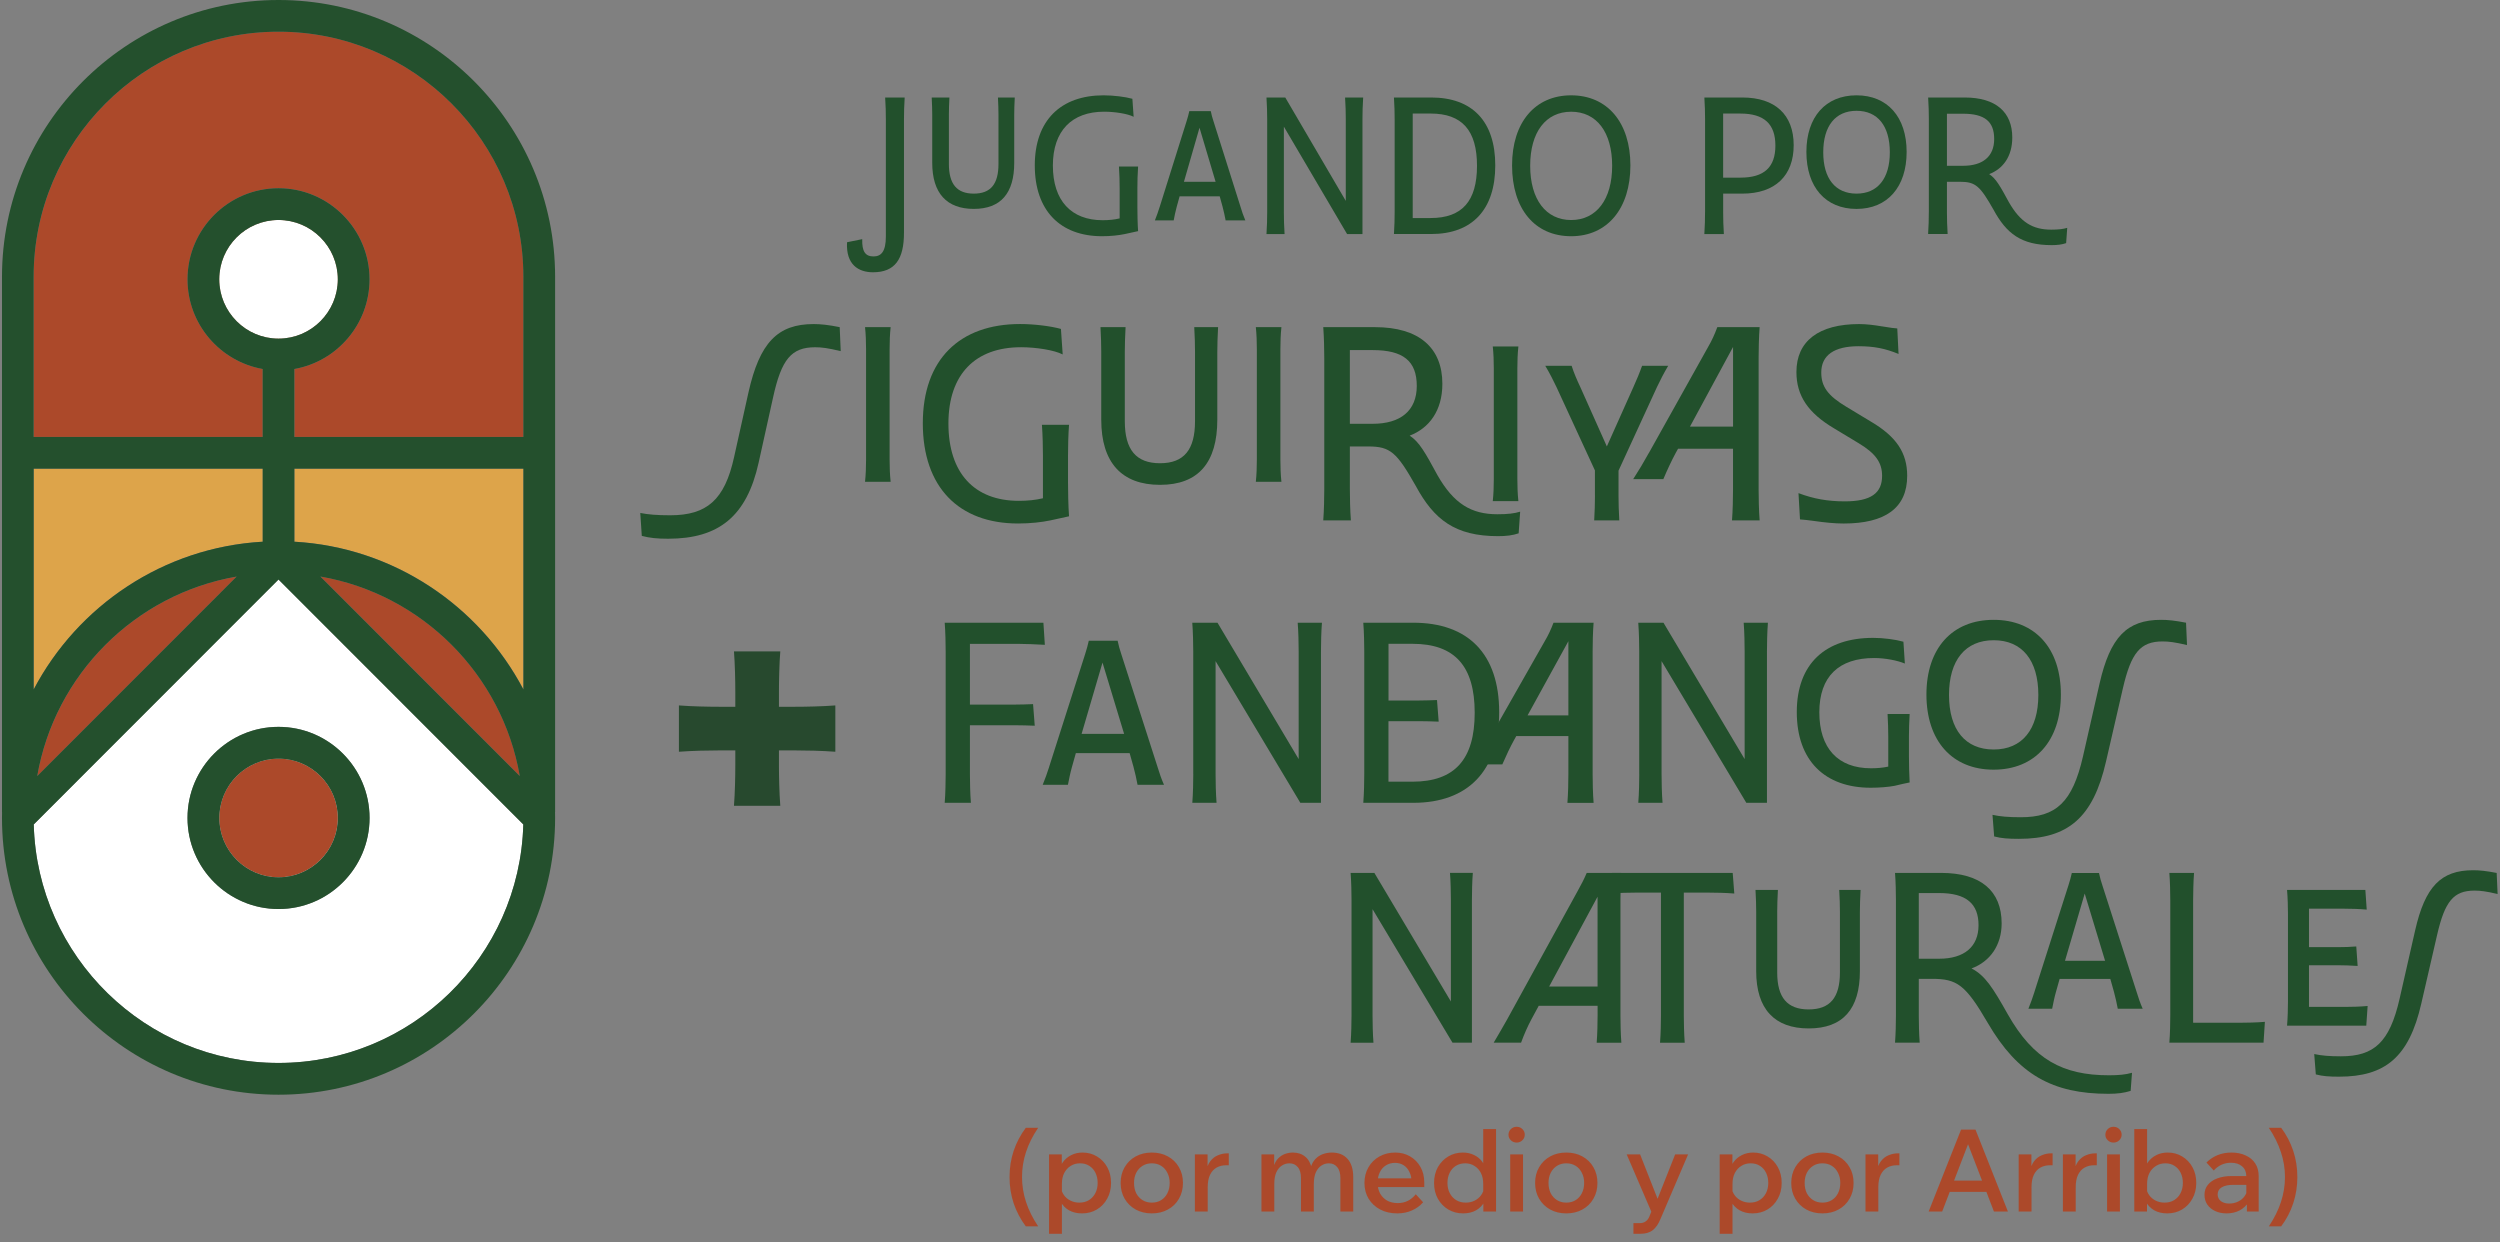<svg width="813" height="404" viewBox="0 0 813 404" fill="none" xmlns="http://www.w3.org/2000/svg">
<rect x="0" y="0" width="813" height="404" fill="#808080" stroke="none"/>
<g clip-path="url(#clip0_848_278)">
<path d="M273.069 106.389L273.4 114.186C269.198 113.183 267.219 112.929 265.077 112.929C257.329 112.929 254.113 116.865 251.398 129.272L246.703 150.472C242.832 167.907 233.766 175.195 217.283 175.195C213.655 175.195 211.263 174.941 208.71 174.275L208.217 166.815C210.689 167.316 213.655 167.57 217.945 167.57C229.895 167.57 235.664 162.542 238.711 148.713L243.406 127.596C247.034 111.425 252.884 105.386 264.584 105.386C266.894 105.386 269.367 105.64 273.076 106.389H273.069Z" fill="#22502C"/>
<path d="M281.642 149.551V113.513C281.642 111.164 281.56 108.739 281.311 106.389H289.633C289.383 108.739 289.302 111.164 289.302 113.513V149.551C289.302 151.901 289.383 154.326 289.633 156.675H281.311C281.56 154.326 281.642 151.901 281.642 149.551Z" fill="#22502C"/>
<path d="M331.997 112.922C317.243 112.922 308.427 121.64 308.427 137.729C308.427 153.817 316.831 162.872 331.335 162.872C334.138 162.872 336.773 162.617 339.164 162.033V148.205C339.164 145.608 339.083 141.418 338.833 138.148H347.649C347.399 141.335 347.318 145.608 347.318 148.205V156.751C347.318 159.43 347.399 164.548 347.649 167.9C346.001 168.237 344.19 168.656 341.549 169.24C338.745 169.824 335.037 170.243 331.085 170.243C311.798 170.243 300.098 158.427 300.098 137.639C300.098 116.852 312.129 105.373 331.747 105.373C336.28 105.373 341.718 106.046 345.015 106.966L345.589 115.265C342.866 113.843 336.854 112.916 331.99 112.916L331.997 112.922Z" fill="#22502C"/>
<path d="M396.119 106.389C395.957 109.069 395.87 112.421 395.87 114.434V136.472C395.87 150.465 389.688 157.671 377.245 157.671C364.801 157.671 358.127 150.465 358.127 136.472V114.434C358.127 112.421 358.046 109.069 357.877 106.389H366.038C365.875 109.069 365.788 112.421 365.788 114.434V136.98C365.788 146.199 369.415 150.644 377.245 150.644C385.074 150.644 388.621 146.199 388.621 136.98V114.434C388.621 112.421 388.54 109.069 388.371 106.389H396.119Z" fill="#22502C"/>
<path d="M408.726 149.551V113.513C408.726 111.164 408.644 108.739 408.395 106.389H416.717C416.467 108.739 416.386 111.164 416.386 113.513V149.551C416.386 151.901 416.467 154.326 416.717 156.675H408.395C408.644 154.326 408.726 151.901 408.726 149.551Z" fill="#22502C"/>
<path d="M430.653 159.189V116.447C430.653 113.85 430.572 109.659 430.322 106.389H447.137C461.478 106.389 469.058 113.094 469.058 124.828C469.058 133.545 464.775 139.24 458.425 141.672C461.559 143.685 463.532 147.284 467.491 154.58C472.767 163.799 478.455 167.234 486.94 167.234C490.317 167.234 492.459 166.98 494.357 166.396L493.864 173.437C491.885 174.11 489.824 174.358 487.19 174.358C473.179 174.358 466.342 168.992 460.404 158.015C454.223 147.119 452.163 145.189 444.995 145.189H438.976V159.183C438.976 161.779 439.057 166.052 439.307 169.24H430.322C430.572 166.052 430.653 161.779 430.653 159.183V159.189ZM438.976 113.85V137.818H446.393C455.378 137.818 460.735 133.628 460.735 125.501C460.735 117.374 456.283 113.85 446.393 113.85H438.976Z" fill="#22502C"/>
<path d="M485.784 155.837V119.799C485.784 117.45 485.703 115.025 485.453 112.675H493.776C493.526 115.025 493.445 117.45 493.445 119.799V155.837C493.445 158.186 493.526 160.611 493.776 162.961H485.453C485.703 160.611 485.784 158.186 485.784 155.837Z" fill="#22502C"/>
<path d="M518.67 161.195V152.979L506.145 125.824C505.24 123.893 503.923 121.297 502.518 118.954H511.09C511.833 121.303 512.901 123.728 513.894 125.824L522.547 145.182L531.201 125.824C532.187 123.646 533.18 121.297 534.005 118.954H542.496C541.098 121.303 539.774 123.9 538.869 125.824L526.344 153.062V161.188C526.344 163.284 526.425 166.719 526.594 169.233H518.433C518.596 166.719 518.683 163.284 518.683 161.188L518.67 161.195Z" fill="#22502C"/>
<path d="M536.226 147.284L555.425 112.922C556.742 110.662 557.566 108.814 558.472 106.383H572.233C571.983 109.57 571.902 113.843 571.902 116.44V159.183C571.902 161.779 571.983 166.052 572.233 169.24H563.248C563.498 166.052 563.579 161.779 563.579 159.183V145.938H545.697L544.954 147.277C543.637 149.709 542.151 152.89 540.914 155.823H531.105C533.004 152.89 534.402 150.541 536.213 147.277L536.226 147.284ZM563.586 138.739V112.84L549.575 138.739H563.586Z" fill="#22502C"/>
<path d="M612.05 106.135C614.853 106.637 616.009 106.719 616.995 106.808L617.407 115.107C613.124 113.348 609.496 112.593 604.389 112.593C596.479 112.593 592.277 115.526 592.277 121.139C592.277 125.748 594.418 128.681 600.437 132.288L608.348 137.062C616.752 142.008 620.217 147.284 620.217 154.745C620.217 165.221 613.05 170.25 599.532 170.25C596.648 170.25 593.351 169.913 589.892 169.411C587.913 169.157 586.676 168.992 585.359 168.91L584.866 160.364C589.73 162.205 594.344 163.043 599.944 163.043C608.436 163.043 612.057 160.364 612.057 154.745C612.057 150.472 609.996 147.456 604.389 144.104L596.479 139.329C587.987 134.301 584.197 128.688 584.197 120.974C584.197 110.917 591.453 105.386 604.632 105.386C606.943 105.386 609.577 105.723 612.05 106.142V106.135Z" fill="#22502C"/>
<path d="M280.399 77.769C280.284 81.68 281.332 83.394 284.065 83.394C286.568 83.394 288.082 81.796 288.082 76.937V38.813C288.082 36.974 288.025 34.02 287.853 31.707H294.202C294.03 33.954 293.973 36.974 293.973 38.813V75.697C293.973 84.284 291.06 88.544 283.901 88.544C279.303 88.544 275.048 86.172 275.457 78.776L280.407 77.769H280.399Z" fill="#22502C"/>
<path d="M329.999 31.707C329.885 33.604 329.827 35.967 329.827 37.39V52.958C329.827 62.842 325.458 67.934 316.671 67.934C307.883 67.934 303.162 62.842 303.162 52.958V37.39C303.162 35.967 303.105 33.604 302.99 31.707H308.75C308.636 33.604 308.579 35.967 308.579 37.39V53.315C308.579 59.83 311.14 62.967 316.671 62.967C322.202 62.967 324.705 59.83 324.705 53.315V37.39C324.705 35.967 324.648 33.604 324.534 31.707H330.007H329.999Z" fill="#22502C"/>
<path d="M359.045 36.325C348.621 36.325 342.395 42.482 342.395 53.848C342.395 65.213 348.335 71.612 358.579 71.612C360.559 71.612 362.424 71.437 364.11 71.021V61.253C364.11 59.414 364.053 56.46 363.881 54.147H370.107C369.935 56.394 369.878 59.414 369.878 61.253V67.293C369.878 69.191 369.935 72.802 370.107 75.165C368.945 75.398 367.661 75.697 365.795 76.113C363.815 76.529 361.197 76.82 358.399 76.82C344.776 76.82 336.512 68.475 336.512 53.789C336.512 39.104 345.021 31 358.873 31C362.073 31 365.918 31.474 368.25 32.123L368.659 37.981C366.736 36.974 362.49 36.325 359.053 36.325H359.045Z" fill="#22502C"/>
<path d="M377.151 67.227L385.882 39.404C386.233 38.339 386.52 37.215 386.757 36.15H393.745C393.974 37.332 394.268 38.339 394.62 39.404L403.408 67.227C403.874 68.766 404.34 70.189 404.979 71.67H398.572C398.278 70.189 397.991 68.708 397.582 67.227L396.649 63.849H383.607L382.674 67.227C382.265 68.65 381.979 70.189 381.684 71.67H375.572C376.153 70.189 376.677 68.766 377.143 67.227H377.151ZM395.316 59.123L390.079 41.542L385.014 59.123H395.316Z" fill="#22502C"/>
<path d="M412.088 69.007V38.813C412.088 36.974 412.031 34.02 411.859 31.707H417.971L437.649 65.33V38.813C437.649 36.974 437.592 33.962 437.42 31.707H443.303C443.131 33.954 443.074 36.974 443.074 38.813V76.113H438.067L417.513 41.184V69.007C417.513 70.846 417.57 73.858 417.742 76.113H411.859C412.031 73.867 412.088 70.846 412.088 69.007Z" fill="#22502C"/>
<path d="M453.54 69.007V38.813C453.54 36.858 453.482 34.078 453.311 31.707H465.42C478.749 31.707 486.26 39.404 486.26 53.789C486.26 68.175 478.749 76.105 465.42 76.105H453.311C453.482 73.8 453.54 70.896 453.54 68.999V69.007ZM459.414 36.924V70.905H465.24C475.484 70.905 480.32 65.397 480.32 53.914C480.32 42.432 475.484 36.924 465.24 36.924H459.414Z" fill="#22502C"/>
<path d="M491.725 53.789C491.725 39.82 499.178 31 510.936 31C522.694 31 530.205 39.82 530.205 53.789C530.205 67.76 522.751 76.82 510.936 76.82C499.121 76.82 491.725 67.942 491.725 53.789ZM524.273 53.914C524.273 42.965 519.208 36.333 510.944 36.333C502.68 36.333 497.616 42.965 497.616 53.914C497.616 64.864 502.738 71.554 510.944 71.554C519.151 71.554 524.273 64.864 524.273 53.914Z" fill="#22502C"/>
<path d="M554.489 69.007V38.813C554.489 36.974 554.432 34.02 554.26 31.707H566.599C577.309 31.707 583.306 37.332 583.306 47.216C583.306 57.101 577.309 62.967 566.599 62.967H560.372V69.007C560.372 70.846 560.429 73.858 560.601 76.113H554.252C554.424 73.867 554.481 70.846 554.481 69.007H554.489ZM560.364 36.924V57.767H566.01C573.75 57.767 577.358 54.33 577.358 47.35C577.358 40.369 573.75 36.932 566.01 36.932H560.364V36.924Z" fill="#22502C"/>
<path d="M587.439 49.413C587.439 38.047 593.666 31 603.738 31C613.81 31 620.037 38.047 620.037 49.413C620.037 60.779 613.81 67.942 603.738 67.942C593.666 67.942 587.439 60.837 587.439 49.413ZM614.571 49.529C614.571 40.943 610.611 36.034 603.746 36.034C596.882 36.034 592.921 40.951 592.921 49.529C592.921 58.108 596.882 62.967 603.746 62.967C610.611 62.967 614.571 58.05 614.571 49.529Z" fill="#22502C"/>
<path d="M627.261 69.007V38.813C627.261 36.974 627.203 34.02 627.032 31.707H638.904C649.033 31.707 654.392 36.441 654.392 44.729C654.392 50.886 651.365 54.913 646.881 56.627C649.09 58.05 650.49 60.596 653.288 65.746C657.011 72.261 661.028 74.682 667.026 74.682C669.415 74.682 670.928 74.507 672.262 74.091L671.91 79.067C670.511 79.541 669.055 79.716 667.197 79.716C657.297 79.716 652.47 75.93 648.28 68.175C643.911 60.479 642.455 59.115 637.39 59.115H633.144V68.999C633.144 70.838 633.201 73.85 633.373 76.105H627.023C627.195 73.858 627.253 70.838 627.253 68.999L627.261 69.007ZM633.144 36.982V53.914H638.38C644.729 53.914 648.51 50.952 648.51 45.211C648.51 39.47 645.368 36.982 638.38 36.982H633.144Z" fill="#22502C"/>
<path d="M109.881 265.995C109.881 276.637 101.227 285.296 90.592 285.296C79.956 285.296 71.312 276.637 71.312 265.995C71.312 255.354 79.956 246.694 90.592 246.694C101.227 246.694 109.881 255.354 109.881 265.995Z" fill="white"/>
<path d="M90.575 188.456L10.977 268.101C12.103 311.074 47.377 345.669 90.575 345.669C133.773 345.669 169.057 311.074 170.183 268.101L90.575 188.456ZM90.575 295.612C74.257 295.612 60.973 282.321 60.973 265.993C60.973 249.666 74.257 236.375 90.575 236.375C106.893 236.375 120.176 249.666 120.176 265.993C120.176 282.321 106.893 295.612 90.575 295.612Z" fill="white"/>
<path d="M85.445 152.401V176.157C53.102 178.003 25.293 197.012 10.967 224.2V152.401H85.445Z" fill="#DDA44A"/>
<path d="M76.965 187.498L12.121 252.38C17.835 219.339 43.954 193.215 76.965 187.498Z" fill="#AC492A"/>
<path d="M169.051 252.369L104.207 187.487C137.229 193.205 163.337 219.328 169.051 252.369Z" fill="#AC492A"/>
<path d="M109.881 90.826C109.881 101.467 101.227 110.127 90.592 110.127C79.956 110.127 71.312 101.467 71.312 90.826C71.312 80.184 79.956 71.535 90.592 71.535C101.227 71.535 109.881 80.184 109.881 90.826Z" fill="#AC492A"/>
<path d="M170.22 89.992V142.083H95.742V119.997C109.609 117.545 120.182 105.401 120.182 90.826C120.182 74.499 106.899 61.208 90.581 61.208C74.263 61.208 60.989 74.499 60.989 90.826C60.989 105.401 71.562 117.534 85.43 119.997V142.083H10.951V89.992C10.951 46.059 46.663 10.306 90.57 10.306C134.477 10.306 170.21 46.048 170.21 89.992H170.22Z" fill="#AC492A"/>
<path d="M170.223 152.401V224.2C155.907 197.012 128.078 177.993 95.744 176.157V152.401H170.223Z" fill="#DDA44A"/>
<path d="M109.868 90.829C109.868 101.47 101.213 110.13 90.578 110.13C79.943 110.13 71.299 101.47 71.299 90.829C71.299 80.187 79.943 71.538 90.578 71.538C101.213 71.538 109.868 80.187 109.868 90.829Z" fill="white"/>
<path d="M180.521 89.994C180.521 40.365 140.169 0 90.579 0C40.99 0 0.648 40.375 0.648 89.994V264.034H0.669C0.659 264.681 0.648 265.339 0.648 266.006C0.648 315.635 40.99 356 90.579 356C140.169 356 180.521 315.625 180.521 266.006C180.521 265.339 180.511 264.692 180.5 264.034H180.521V89.994ZM10.95 152.403H85.429V176.159C53.085 178.005 25.276 197.014 10.95 224.202V152.403ZM76.952 187.499L12.107 252.381C17.821 219.34 43.941 193.216 76.952 187.499ZM90.569 345.671C47.371 345.671 12.097 311.076 10.971 268.103L90.569 188.459L170.178 268.103C169.052 311.076 133.778 345.671 90.569 345.671ZM71.29 90.828C71.29 80.187 79.934 71.538 90.569 71.538C101.204 71.538 109.859 80.187 109.859 90.828C109.859 101.47 101.204 110.129 90.569 110.129C79.934 110.129 71.29 101.47 71.29 90.828ZM169.031 252.371L104.186 187.489C137.208 193.206 163.317 219.33 169.031 252.371ZM170.209 224.202C155.893 197.014 128.064 177.995 95.73 176.159V152.403H170.209V224.202ZM170.209 142.085H95.73V119.999C109.598 117.547 120.171 105.403 120.171 90.828C120.171 74.501 106.887 61.209 90.569 61.209C74.251 61.209 60.978 74.501 60.978 90.828C60.978 105.403 71.551 117.536 85.418 119.999V142.085H10.94V89.994C10.94 46.061 46.651 10.308 90.559 10.308C134.466 10.308 170.199 46.051 170.199 89.994V142.085H170.209Z" fill="#24502D"/>
<path d="M109.868 265.997C109.868 276.638 101.213 285.298 90.578 285.298C79.943 285.298 71.299 276.638 71.299 265.997C71.299 255.355 79.943 246.696 90.578 246.696C101.213 246.696 109.868 255.355 109.868 265.997Z" fill="#AC492A"/>
<path d="M90.582 236.378C74.264 236.378 60.98 249.67 60.98 265.997C60.98 282.324 74.264 295.616 90.582 295.616C106.9 295.616 120.184 282.324 120.184 265.997C120.184 249.67 106.9 236.378 90.582 236.378ZM90.582 285.308C79.947 285.308 71.303 276.649 71.303 266.007C71.303 255.366 79.947 246.707 90.582 246.707C101.217 246.707 109.872 255.366 109.872 266.007C109.872 276.649 101.217 285.308 90.582 285.308Z" fill="#24502D"/>
<path d="M307.533 251.7V211.881C307.533 209.455 307.457 205.626 307.217 202.505H339.314L339.782 209.695C337.128 209.543 333.299 209.379 331.037 209.379H315.418V229.13H330.102C331.897 229.13 334.247 229.055 335.953 228.979L336.496 236.005C334.854 235.929 331.884 235.853 330.178 235.853H315.418V251.7C315.418 254.126 315.494 258.107 315.734 261.076H307.217C307.457 258.107 307.533 254.126 307.533 251.7Z" fill="#22502C"/>
<path d="M341.186 249.362L352.9 212.665C353.368 211.262 353.759 209.771 354.075 208.368H363.452C363.768 209.935 364.159 211.262 364.627 212.665L376.417 249.362C377.036 251.396 377.668 253.267 378.527 255.213H369.934C369.543 253.267 369.151 251.308 368.608 249.362L367.356 244.914H349.867L348.616 249.362C348.073 251.232 347.681 253.267 347.289 255.213H339.088C339.871 253.267 340.566 251.384 341.198 249.362H341.186ZM365.562 238.659L358.536 215.47L351.737 238.659H365.562Z" fill="#22502C"/>
<path d="M388.042 251.7V211.881C388.042 209.455 387.967 205.55 387.727 202.505H395.928L422.326 246.86V211.881C422.326 209.455 422.25 205.474 422.01 202.505H429.896C429.656 205.474 429.58 209.455 429.58 211.881V261.076H422.87L395.309 215.002V251.7C395.309 254.126 395.384 258.107 395.625 261.076H387.739C387.979 258.107 388.055 254.126 388.055 251.7H388.042Z" fill="#22502C"/>
<path d="M443.658 251.7V211.881C443.658 209.303 443.582 205.638 443.342 202.505H459.58C477.461 202.505 487.533 212.652 487.533 231.632C487.533 250.613 477.461 261.076 459.58 261.076H443.342C443.582 258.031 443.658 254.202 443.658 251.7ZM451.543 209.379V227.803H461.539C463.257 227.803 465.684 227.728 467.314 227.652L467.857 234.678C466.214 234.602 463.245 234.526 461.526 234.526H451.53V254.202H459.34C473.089 254.202 479.572 246.936 479.572 231.784C479.572 216.633 473.089 209.366 459.34 209.366H451.53L451.543 209.379Z" fill="#22502C"/>
<path d="M484.107 240.617L502.305 208.595C503.556 206.485 504.339 204.767 505.198 202.505H518.24C517.999 205.474 517.924 209.455 517.924 211.881V251.712C517.924 254.139 517.999 258.119 518.24 261.089H509.722C509.962 258.119 510.038 254.139 510.038 251.712V239.379H493.092L492.385 240.63C491.134 242.892 489.731 245.861 488.556 248.591H479.268C481.062 245.861 482.389 243.675 484.107 240.63V240.617ZM510.038 232.656V208.52L496.757 232.656H510.038Z" fill="#22502C"/>
<path d="M533.076 251.7V211.881C533.076 209.455 533 205.55 532.76 202.505H540.961L567.359 246.86V211.881C567.359 209.455 567.284 205.474 567.043 202.505H574.929C574.689 205.474 574.613 209.455 574.613 211.881V261.076H567.903L540.342 215.002V251.7C540.342 254.126 540.418 258.107 540.658 261.076H532.772C533.013 258.107 533.088 254.126 533.088 251.7H533.076Z" fill="#22502C"/>
<path d="M609.451 213.991C597.977 213.991 591.646 220.007 591.646 231.645C591.646 243.284 597.661 249.842 608.44 249.842C610.386 249.842 612.269 249.69 614.063 249.299V239.619C614.063 237.673 613.988 234.615 613.836 232.201H621.014C620.862 234.539 620.786 237.673 620.786 239.619V245.937C620.786 247.972 620.862 251.952 621.014 254.455C619.611 254.695 618.208 255.074 616.098 255.554C613.988 255.946 611.094 256.173 608.364 256.173C593.453 256.173 584.316 247.353 584.316 231.569C584.316 215.786 593.693 207.433 609.148 207.433C612.509 207.433 616.49 207.976 618.992 208.684L619.459 215.786C617.033 214.775 613.053 213.991 609.464 213.991H609.451Z" fill="#22502C"/>
<path d="M626.475 225.857C626.475 210.857 634.828 201.569 648.336 201.569C661.845 201.569 670.198 210.857 670.198 225.857C670.198 240.857 661.845 250.297 648.336 250.297C634.828 250.297 626.475 240.92 626.475 225.857ZM662.869 226.009C662.869 214.686 657.561 208.204 648.349 208.204C639.137 208.204 633.817 214.686 633.817 226.009C633.817 237.332 639.124 243.739 648.349 243.739C657.574 243.739 662.869 237.256 662.869 226.009Z" fill="#22502C"/>
<path d="M710.901 202.505L711.217 209.771C707.236 208.836 705.278 208.596 703.256 208.596C695.99 208.596 693.033 212.349 690.366 223.823L684.894 247.567C680.674 266.08 672.397 272.791 656.55 272.791C653.113 272.791 650.851 272.639 648.5 272.007L647.957 264.981C650.383 265.524 653.113 265.764 657.169 265.764C668.568 265.764 673.964 261 677.401 245.925L682.784 222.269C686.221 207.193 691.68 201.569 702.776 201.569C705.038 201.569 707.3 201.81 710.901 202.505Z" fill="#22502C"/>
<path d="M439.515 330.253V292.708C439.515 290.421 439.443 286.74 439.217 283.87H446.947L471.831 325.679V292.696C471.831 290.409 471.759 286.657 471.533 283.858H478.966C478.739 286.657 478.668 290.409 478.668 292.696V339.068H472.343L446.352 295.662V330.253C446.352 332.54 446.423 336.292 446.65 339.092H439.217C439.443 336.292 439.515 332.54 439.515 330.253Z" fill="#22502C"/>
<path d="M526.97 330.253C526.97 332.54 527.042 336.292 527.268 339.092H519.24C519.466 336.292 519.537 332.54 519.537 330.253V327.085H500.395L497.965 331.575C496.786 333.779 495.607 336.435 494.654 339.08H485.744C487.293 336.507 488.615 334.148 490.092 331.575L513.129 289.623C514.237 287.634 515.118 285.942 516 283.881H527.268C527.042 286.752 526.97 289.992 526.97 292.72V330.265V330.253ZM519.525 320.831V291.612L503.778 320.831H519.525Z" fill="#22502C"/>
<path d="M540.143 330.253V290.278H531.971C529.911 290.278 526.444 290.349 523.729 290.576L524.241 283.881H563.478L563.99 290.576C561.262 290.349 557.879 290.278 555.604 290.278H547.576V330.253C547.576 332.54 547.647 336.138 547.873 339.092H539.845C540.071 336.15 540.143 332.54 540.143 330.253Z" fill="#22502C"/>
<path d="M605.061 289.408C604.918 291.767 604.835 294.709 604.835 296.472V315.828C604.835 328.121 599.32 334.446 588.194 334.446C577.069 334.446 571.113 328.121 571.113 315.828V296.472C571.113 294.709 571.042 291.755 570.887 289.408H578.177C578.034 291.767 577.95 294.709 577.95 296.472V316.269C577.95 324.369 581.19 328.264 588.182 328.264C595.174 328.264 598.343 324.357 598.343 316.269V296.472C598.343 294.709 598.271 291.755 598.117 289.408H605.037H605.061Z" fill="#22502C"/>
<path d="M616.558 330.253V292.708C616.558 290.421 616.486 286.74 616.26 283.87H631.28C644.085 283.87 650.934 289.682 650.934 300.284C650.934 307.347 647.182 312.719 641.143 314.935C645.562 317.222 648.064 321.189 652.995 329.955C661.238 344.452 670.732 349.681 685.824 349.681C689.063 349.681 691.196 349.467 693.328 348.871L692.887 354.755C690.755 355.422 688.623 355.708 685.669 355.708C667.492 355.708 656.223 349.455 646.432 332.671C639.142 320.152 636.414 318.318 628.255 318.318H623.99V330.241C623.99 332.528 624.062 336.281 624.288 339.08H616.26C616.486 336.281 616.558 332.528 616.558 330.241V330.253ZM623.99 290.433V311.778H630.613C638.785 311.778 643.418 307.871 643.418 300.879C643.418 293.887 639.44 290.421 630.613 290.421H623.99V290.433Z" fill="#22502C"/>
<path d="M661.606 322.535L672.648 287.943C673.089 286.621 673.458 285.216 673.756 283.893H682.594C682.892 285.37 683.262 286.621 683.702 287.943L694.816 322.535C695.399 324.452 695.995 326.215 696.805 328.05H688.705C688.336 326.215 687.967 324.369 687.454 322.535L686.275 318.342H669.79L668.61 322.535C668.098 324.298 667.729 326.215 667.36 328.05H659.629C660.367 326.215 661.023 324.44 661.618 322.535H661.606ZM684.572 312.445L677.949 290.588L671.541 312.445H684.572Z" fill="#22502C"/>
<path d="M705.774 330.253V292.708C705.774 290.421 705.703 286.824 705.477 283.87H713.505C713.279 286.812 713.207 290.421 713.207 292.708V332.6H728.228C730.515 332.6 733.898 332.528 736.542 332.302L736.101 339.08H705.477C705.703 336.281 705.774 332.528 705.774 330.241V330.253Z" fill="#22502C"/>
<path d="M744.046 325.691V297.199C744.046 295.209 743.974 291.969 743.748 289.397H769.215L769.656 295.805C767.297 295.579 764.284 295.507 762.294 295.507H750.883V308.014H760.377C762.366 308.014 764.498 307.943 766.261 307.788L766.702 314.125C764.784 313.982 762.068 313.899 760.377 313.899H750.883V327.442H762.664C764.724 327.442 767.667 327.371 769.954 327.144L769.513 333.553H743.748C743.974 331.051 744.046 327.74 744.046 325.679V325.691Z" fill="#22502C"/>
<path d="M811.92 283.881L812.217 290.731C808.465 289.849 806.619 289.623 804.713 289.623C797.864 289.623 795.065 293.161 792.563 303.976L787.406 326.358C783.427 343.809 775.625 350.134 760.688 350.134C757.448 350.134 755.316 349.991 753.1 349.395L752.588 342.772C754.875 343.285 757.448 343.511 761.271 343.511C772.016 343.511 777.102 339.02 780.342 324.81L785.416 302.511C788.656 288.301 793.802 283 804.26 283C806.393 283 808.525 283.226 811.92 283.881Z" fill="#22502C"/>
<path d="M271.653 244.469C267.504 244.142 261.937 244.033 258.553 244.033H253.313V248.945C253.313 252.329 253.422 257.787 253.75 262.045H238.685C239.013 257.896 239.122 252.329 239.122 248.945V244.033H233.882C230.498 244.033 225.04 244.142 220.783 244.469V229.405C224.931 229.732 230.498 229.841 233.882 229.841H239.122V224.929C239.122 221.545 239.013 215.978 238.685 211.83H253.75C253.422 215.978 253.313 221.545 253.313 224.929V229.841H258.553C261.937 229.841 267.504 229.732 271.653 229.405V244.469Z" fill="#27492E"/>
<path d="M328.3 382.784C328.3 379.778 328.747 376.933 329.641 374.25C330.56 371.543 331.877 369.046 333.591 366.76H337.616C335.852 369.344 334.535 371.965 333.666 374.623C332.796 377.256 332.361 379.977 332.361 382.784C332.361 388.274 334.113 393.615 337.616 398.807H333.591C331.877 396.521 330.56 394.025 329.641 391.317C328.747 388.609 328.3 385.765 328.3 382.784ZM345.329 401.229H341.155V375.406H345.291V381.144H344.397C344.571 379.902 345.006 378.809 345.701 377.865C346.397 376.921 347.291 376.176 348.384 375.629C349.477 375.083 350.695 374.809 352.036 374.809C353.775 374.809 355.34 375.232 356.731 376.076C358.147 376.921 359.265 378.088 360.085 379.579C360.905 381.07 361.315 382.771 361.315 384.684C361.315 386.622 360.892 388.336 360.048 389.826C359.228 391.317 358.11 392.485 356.694 393.329C355.278 394.174 353.676 394.596 351.887 394.596C350.247 394.596 348.831 394.261 347.639 393.59C346.447 392.895 345.54 391.963 344.919 390.795C344.322 389.603 344.074 388.274 344.173 386.808L345.031 386.137C345.155 387.106 345.49 387.963 346.037 388.709C346.583 389.454 347.291 390.038 348.161 390.46C349.03 390.882 349.974 391.093 350.993 391.093C352.21 391.093 353.253 390.82 354.123 390.274C355.017 389.727 355.713 388.969 356.21 388.001C356.706 387.032 356.955 385.926 356.955 384.684C356.955 383.467 356.719 382.374 356.247 381.405C355.775 380.436 355.104 379.678 354.235 379.132C353.39 378.585 352.384 378.312 351.216 378.312C350.073 378.312 349.055 378.598 348.161 379.169C347.291 379.716 346.596 380.486 346.074 381.479C345.577 382.473 345.329 383.641 345.329 384.982V401.229ZM374.563 394.596C372.6 394.596 370.849 394.174 369.309 393.329C367.793 392.485 366.601 391.317 365.732 389.826C364.862 388.336 364.427 386.622 364.427 384.684C364.427 382.771 364.862 381.07 365.732 379.579C366.601 378.088 367.793 376.921 369.309 376.076C370.849 375.232 372.6 374.809 374.563 374.809C376.55 374.809 378.302 375.232 379.817 376.076C381.357 376.921 382.55 378.088 383.394 379.579C384.264 381.07 384.699 382.771 384.699 384.684C384.699 386.622 384.264 388.336 383.394 389.826C382.55 391.317 381.357 392.485 379.817 393.329C378.302 394.174 376.55 394.596 374.563 394.596ZM374.563 391.093C375.731 391.093 376.749 390.82 377.619 390.274C378.488 389.727 379.159 388.982 379.631 388.038C380.128 387.069 380.376 385.951 380.376 384.684C380.376 383.442 380.128 382.349 379.631 381.405C379.159 380.436 378.488 379.678 377.619 379.132C376.749 378.585 375.731 378.312 374.563 378.312C373.42 378.312 372.414 378.585 371.545 379.132C370.675 379.678 369.992 380.436 369.495 381.405C369.023 382.349 368.787 383.442 368.787 384.684C368.787 385.951 369.023 387.069 369.495 388.038C369.992 388.982 370.675 389.727 371.545 390.274C372.414 390.82 373.42 391.093 374.563 391.093ZM399.601 375.07V378.946H398.707C397.564 378.946 396.546 379.194 395.651 379.691C394.757 380.188 394.049 380.958 393.527 382.001C393.006 383.045 392.745 384.411 392.745 386.1V394H388.571V375.406H392.708V381.405H392.149C392.397 379.79 392.882 378.523 393.602 377.604C394.322 376.685 395.167 376.039 396.136 375.666C397.105 375.269 398.074 375.07 399.042 375.07H399.601ZM440.072 394H435.898V383.156C435.898 381.542 435.55 380.337 434.855 379.542C434.184 378.722 433.277 378.312 432.134 378.312C431.29 378.312 430.495 378.548 429.75 379.02C429.004 379.492 428.396 380.225 427.924 381.219C427.477 382.212 427.253 383.504 427.253 385.094V394H423.079V383.156C423.079 381.542 422.732 380.337 422.036 379.542C421.365 378.722 420.459 378.312 419.316 378.312C418.471 378.312 417.664 378.548 416.894 379.02C416.148 379.492 415.54 380.225 415.068 381.219C414.621 382.212 414.397 383.504 414.397 385.094V394H410.224V375.406H414.36V379.691L414.099 379.654C414.447 378.411 414.956 377.443 415.627 376.747C416.298 376.051 417.055 375.555 417.9 375.256C418.744 374.958 419.589 374.809 420.434 374.809C422.049 374.809 423.39 375.256 424.458 376.151C425.526 377.02 426.234 378.312 426.582 380.026L426.098 380.063C426.47 378.747 427.017 377.703 427.737 376.933C428.483 376.163 429.327 375.617 430.271 375.294C431.215 374.971 432.159 374.809 433.103 374.809C435.289 374.809 436.991 375.492 438.208 376.859C439.451 378.225 440.072 380.213 440.072 382.821V394ZM460.415 388.373L462.8 390.982C461.831 392.1 460.627 392.981 459.186 393.627C457.745 394.273 456.143 394.596 454.379 394.596C452.292 394.596 450.441 394.174 448.826 393.329C447.237 392.485 445.982 391.317 445.063 389.826C444.169 388.336 443.721 386.634 443.721 384.721C443.721 382.784 444.156 381.07 445.026 379.579C445.895 378.088 447.088 376.921 448.603 376.076C450.118 375.232 451.82 374.809 453.708 374.809C455.546 374.809 457.174 375.232 458.59 376.076C460.006 376.896 461.123 378.039 461.943 379.505C462.763 380.945 463.173 382.622 463.173 384.535V384.759H459.037V384.349C459.037 383.107 458.801 382.026 458.329 381.107C457.882 380.163 457.26 379.442 456.466 378.946C455.671 378.424 454.739 378.163 453.671 378.163C452.553 378.163 451.559 378.436 450.69 378.983C449.845 379.505 449.187 380.25 448.715 381.219C448.243 382.163 448.007 383.305 448.007 384.647C448.007 385.988 448.28 387.156 448.826 388.15C449.398 389.143 450.168 389.913 451.137 390.46C452.131 390.982 453.273 391.243 454.565 391.243C456.925 391.243 458.875 390.286 460.415 388.373ZM463.173 386.026H446.628V383.194H462.577L463.173 384.572V386.026ZM486.516 394H482.379V389.379L482.342 389.193V384.982C482.342 383.641 482.094 382.473 481.597 381.479C481.1 380.486 480.404 379.716 479.51 379.169C478.641 378.598 477.634 378.312 476.492 378.312C475.349 378.312 474.33 378.585 473.436 379.132C472.567 379.678 471.896 380.436 471.424 381.405C470.952 382.374 470.716 383.467 470.716 384.684C470.716 385.926 470.964 387.032 471.461 388.001C471.958 388.969 472.654 389.727 473.548 390.274C474.442 390.82 475.486 391.093 476.678 391.093C477.721 391.093 478.665 390.882 479.51 390.46C480.38 390.038 481.088 389.454 481.634 388.709C482.181 387.963 482.516 387.106 482.64 386.137L483.497 386.808C483.621 388.274 483.373 389.603 482.752 390.795C482.131 391.963 481.224 392.895 480.032 393.59C478.839 394.261 477.423 394.596 475.784 394.596C474.02 394.596 472.418 394.174 470.977 393.329C469.561 392.485 468.43 391.317 467.586 389.826C466.766 388.336 466.356 386.622 466.356 384.684C466.356 382.771 466.766 381.07 467.586 379.579C468.43 378.088 469.561 376.921 470.977 376.076C472.393 375.232 473.97 374.809 475.709 374.809C477.1 374.809 478.33 375.083 479.398 375.629C480.491 376.151 481.373 376.884 482.044 377.828C482.74 378.772 483.174 379.877 483.348 381.144H482.342V367.17H486.516V394ZM495.292 394H491.119V375.406H495.292V394ZM493.206 371.567C492.485 371.567 491.864 371.319 491.342 370.822C490.821 370.325 490.56 369.729 490.56 369.033C490.56 368.288 490.821 367.667 491.342 367.17C491.864 366.673 492.485 366.425 493.206 366.425C493.951 366.425 494.572 366.673 495.069 367.17C495.59 367.667 495.851 368.276 495.851 368.996C495.851 369.717 495.59 370.325 495.069 370.822C494.572 371.319 493.951 371.567 493.206 371.567ZM509.352 394.596C507.389 394.596 505.638 394.174 504.098 393.329C502.582 392.485 501.39 391.317 500.521 389.826C499.651 388.336 499.216 386.622 499.216 384.684C499.216 382.771 499.651 381.07 500.521 379.579C501.39 378.088 502.582 376.921 504.098 376.076C505.638 375.232 507.389 374.809 509.352 374.809C511.339 374.809 513.091 375.232 514.606 376.076C516.146 376.921 517.339 378.088 518.183 379.579C519.053 381.07 519.488 382.771 519.488 384.684C519.488 386.622 519.053 388.336 518.183 389.826C517.339 391.317 516.146 392.485 514.606 393.329C513.091 394.174 511.339 394.596 509.352 394.596ZM509.352 391.093C510.52 391.093 511.538 390.82 512.408 390.274C513.277 389.727 513.948 388.982 514.42 388.038C514.917 387.069 515.165 385.951 515.165 384.684C515.165 383.442 514.917 382.349 514.42 381.405C513.948 380.436 513.277 379.678 512.408 379.132C511.538 378.585 510.52 378.312 509.352 378.312C508.209 378.312 507.203 378.585 506.334 379.132C505.464 379.678 504.781 380.436 504.284 381.405C503.812 382.349 503.576 383.442 503.576 384.684C503.576 385.951 503.812 387.069 504.284 388.038C504.781 388.982 505.464 389.727 506.334 390.274C507.203 390.82 508.209 391.093 509.352 391.093ZM544.761 375.406H548.972L539.917 396.571C539.296 398.087 538.489 399.242 537.495 400.037C536.501 400.832 535.147 401.229 533.433 401.229H531.197V397.764H533.247C534.017 397.764 534.651 397.577 535.147 397.205C535.669 396.857 536.079 396.323 536.377 395.602L537.011 394.037L528.999 375.406H533.359L539.768 391.69H538.315L544.761 375.406ZM563.415 401.229H559.241V375.406H563.377V381.144H562.483C562.657 379.902 563.092 378.809 563.787 377.865C564.483 376.921 565.377 376.176 566.47 375.629C567.563 375.083 568.781 374.809 570.122 374.809C571.861 374.809 573.426 375.232 574.817 376.076C576.233 376.921 577.351 378.088 578.171 379.579C578.991 381.07 579.401 382.771 579.401 384.684C579.401 386.622 578.978 388.336 578.134 389.826C577.314 391.317 576.196 392.485 574.78 393.329C573.364 394.174 571.762 394.596 569.973 394.596C568.333 394.596 566.917 394.261 565.725 393.59C564.533 392.895 563.626 391.963 563.005 390.795C562.409 389.603 562.16 388.274 562.259 386.808L563.117 386.137C563.241 387.106 563.576 387.963 564.123 388.709C564.669 389.454 565.377 390.038 566.247 390.46C567.116 390.882 568.06 391.093 569.079 391.093C570.296 391.093 571.339 390.82 572.209 390.274C573.103 389.727 573.799 388.969 574.296 388.001C574.792 387.032 575.041 385.926 575.041 384.684C575.041 383.467 574.805 382.374 574.333 381.405C573.861 380.436 573.19 379.678 572.321 379.132C571.476 378.585 570.47 378.312 569.302 378.312C568.16 378.312 567.141 378.598 566.247 379.169C565.377 379.716 564.682 380.486 564.16 381.479C563.663 382.473 563.415 383.641 563.415 384.982V401.229ZM592.649 394.596C590.686 394.596 588.935 394.174 587.395 393.329C585.879 392.485 584.687 391.317 583.818 389.826C582.948 388.336 582.513 386.622 582.513 384.684C582.513 382.771 582.948 381.07 583.818 379.579C584.687 378.088 585.879 376.921 587.395 376.076C588.935 375.232 590.686 374.809 592.649 374.809C594.636 374.809 596.388 375.232 597.903 376.076C599.443 376.921 600.636 378.088 601.48 379.579C602.35 381.07 602.785 382.771 602.785 384.684C602.785 386.622 602.35 388.336 601.48 389.826C600.636 391.317 599.443 392.485 597.903 393.329C596.388 394.174 594.636 394.596 592.649 394.596ZM592.649 391.093C593.817 391.093 594.835 390.82 595.705 390.274C596.574 389.727 597.245 388.982 597.717 388.038C598.214 387.069 598.462 385.951 598.462 384.684C598.462 383.442 598.214 382.349 597.717 381.405C597.245 380.436 596.574 379.678 595.705 379.132C594.835 378.585 593.817 378.312 592.649 378.312C591.506 378.312 590.5 378.585 589.631 379.132C588.761 379.678 588.078 380.436 587.581 381.405C587.109 382.349 586.873 383.442 586.873 384.684C586.873 385.951 587.109 387.069 587.581 388.038C588.078 388.982 588.761 389.727 589.631 390.274C590.5 390.82 591.506 391.093 592.649 391.093ZM617.687 375.07V378.946H616.793C615.65 378.946 614.632 379.194 613.738 379.691C612.843 380.188 612.135 380.958 611.613 382.001C611.092 383.045 610.831 384.411 610.831 386.1V394H606.657V375.406H610.794V381.405H610.235C610.483 379.79 610.968 378.523 611.688 377.604C612.408 376.685 613.253 376.039 614.222 375.666C615.191 375.269 616.16 375.07 617.128 375.07H617.687ZM647.687 387.591H632.334V383.939H647.687V387.591ZM652.978 394H648.432L639.302 370.263H640.718L631.589 394H627.192L637.737 367.357H642.432L652.978 394ZM667.506 375.07V378.946H666.611C665.468 378.946 664.45 379.194 663.556 379.691C662.661 380.188 661.953 380.958 661.432 382.001C660.91 383.045 660.649 384.411 660.649 386.1V394H656.476V375.406H660.612V381.405H660.053C660.301 379.79 660.786 378.523 661.506 377.604C662.227 376.685 663.071 376.039 664.04 375.666C665.009 375.269 665.978 375.07 666.947 375.07H667.506ZM681.88 375.07V378.946H680.985C679.843 378.946 678.824 379.194 677.93 379.691C677.035 380.188 676.327 380.958 675.806 382.001C675.284 383.045 675.023 384.411 675.023 386.1V394H670.85V375.406H674.986V381.405H674.427C674.675 379.79 675.16 378.523 675.88 377.604C676.601 376.685 677.445 376.039 678.414 375.666C679.383 375.269 680.352 375.07 681.321 375.07H681.88ZM689.397 394H685.224V375.406H689.397V394ZM687.31 371.567C686.59 371.567 685.969 371.319 685.447 370.822C684.926 370.325 684.665 369.729 684.665 369.033C684.665 368.288 684.926 367.667 685.447 367.17C685.969 366.673 686.59 366.425 687.31 366.425C688.056 366.425 688.677 366.673 689.174 367.17C689.695 367.667 689.956 368.276 689.956 368.996C689.956 369.717 689.695 370.325 689.174 370.822C688.677 371.319 688.056 371.567 687.31 371.567ZM698.203 394H694.067V367.17H698.24V381.144H697.234C697.433 379.902 697.88 378.809 698.575 377.865C699.271 376.921 700.165 376.176 701.258 375.629C702.351 375.083 703.581 374.809 704.948 374.809C706.686 374.809 708.252 375.232 709.643 376.076C711.059 376.921 712.177 378.088 712.996 379.579C713.816 381.07 714.226 382.771 714.226 384.684C714.226 386.622 713.804 388.336 712.959 389.826C712.139 391.317 711.021 392.485 709.605 393.329C708.189 394.174 706.587 394.596 704.798 394.596C703.159 394.596 701.743 394.261 700.55 393.59C699.358 392.895 698.451 391.963 697.83 390.795C697.234 389.603 696.986 388.274 697.085 386.808L697.942 386.137C698.066 387.106 698.402 387.963 698.948 388.709C699.495 389.454 700.203 390.038 701.072 390.46C701.942 390.882 702.886 391.093 703.904 391.093C705.121 391.093 706.165 390.82 707.034 390.274C707.929 389.727 708.624 388.969 709.121 388.001C709.618 387.032 709.866 385.926 709.866 384.684C709.866 383.467 709.63 382.374 709.158 381.405C708.686 380.436 708.016 379.678 707.146 379.132C706.301 378.585 705.308 378.312 704.165 378.312C703.022 378.312 702.004 378.598 701.109 379.169C700.215 379.716 699.507 380.486 698.985 381.479C698.488 382.473 698.24 383.641 698.24 384.982V389.193L698.203 389.379V394ZM734.524 394H730.686V390.311L730.5 389.528V382.56C730.5 381.169 730.053 380.088 729.158 379.318C728.264 378.523 727.047 378.126 725.506 378.126C724.389 378.126 723.345 378.349 722.376 378.796C721.432 379.244 720.612 379.865 719.917 380.66L717.532 378.051C718.551 377.033 719.743 376.238 721.109 375.666C722.476 375.095 723.991 374.809 725.655 374.809C727.419 374.809 728.96 375.12 730.276 375.741C731.618 376.337 732.661 377.207 733.406 378.349C734.152 379.492 734.524 380.858 734.524 382.448V394ZM724.09 394.596C722.674 394.596 721.42 394.335 720.327 393.814C719.234 393.292 718.389 392.584 717.793 391.69C717.197 390.795 716.899 389.752 716.899 388.56C716.899 387.268 717.271 386.175 718.016 385.28C718.762 384.361 719.793 383.666 721.109 383.194C722.451 382.697 723.991 382.448 725.73 382.448H730.947V385.318H726.103C724.637 385.318 723.445 385.578 722.525 386.1C721.631 386.622 721.184 387.392 721.184 388.41C721.184 389.33 721.532 390.062 722.227 390.609C722.923 391.131 723.83 391.392 724.947 391.392C726.016 391.392 726.997 391.168 727.891 390.721C728.786 390.274 729.494 389.665 730.015 388.895C730.562 388.1 730.872 387.193 730.947 386.175L732.288 386.808C732.288 388.324 731.941 389.677 731.245 390.87C730.549 392.037 729.581 392.957 728.338 393.627C727.096 394.273 725.68 394.596 724.09 394.596ZM747.097 382.784C747.097 385.765 746.65 388.609 745.756 391.317C744.861 394.025 743.557 396.521 741.843 398.807H737.819C741.321 393.615 743.073 388.274 743.073 382.784C743.073 379.977 742.625 377.256 741.731 374.623C740.862 371.965 739.557 369.344 737.819 366.76H741.843C743.557 369.046 744.861 371.543 745.756 374.25C746.65 376.933 747.097 379.778 747.097 382.784Z" fill="#AC492A"/>
</g>
<defs>
<clipPath id="clip0_848_278">
<rect width="812" height="404" fill="white" transform="translate(0.217)"/>
</clipPath>
</defs>
</svg>
